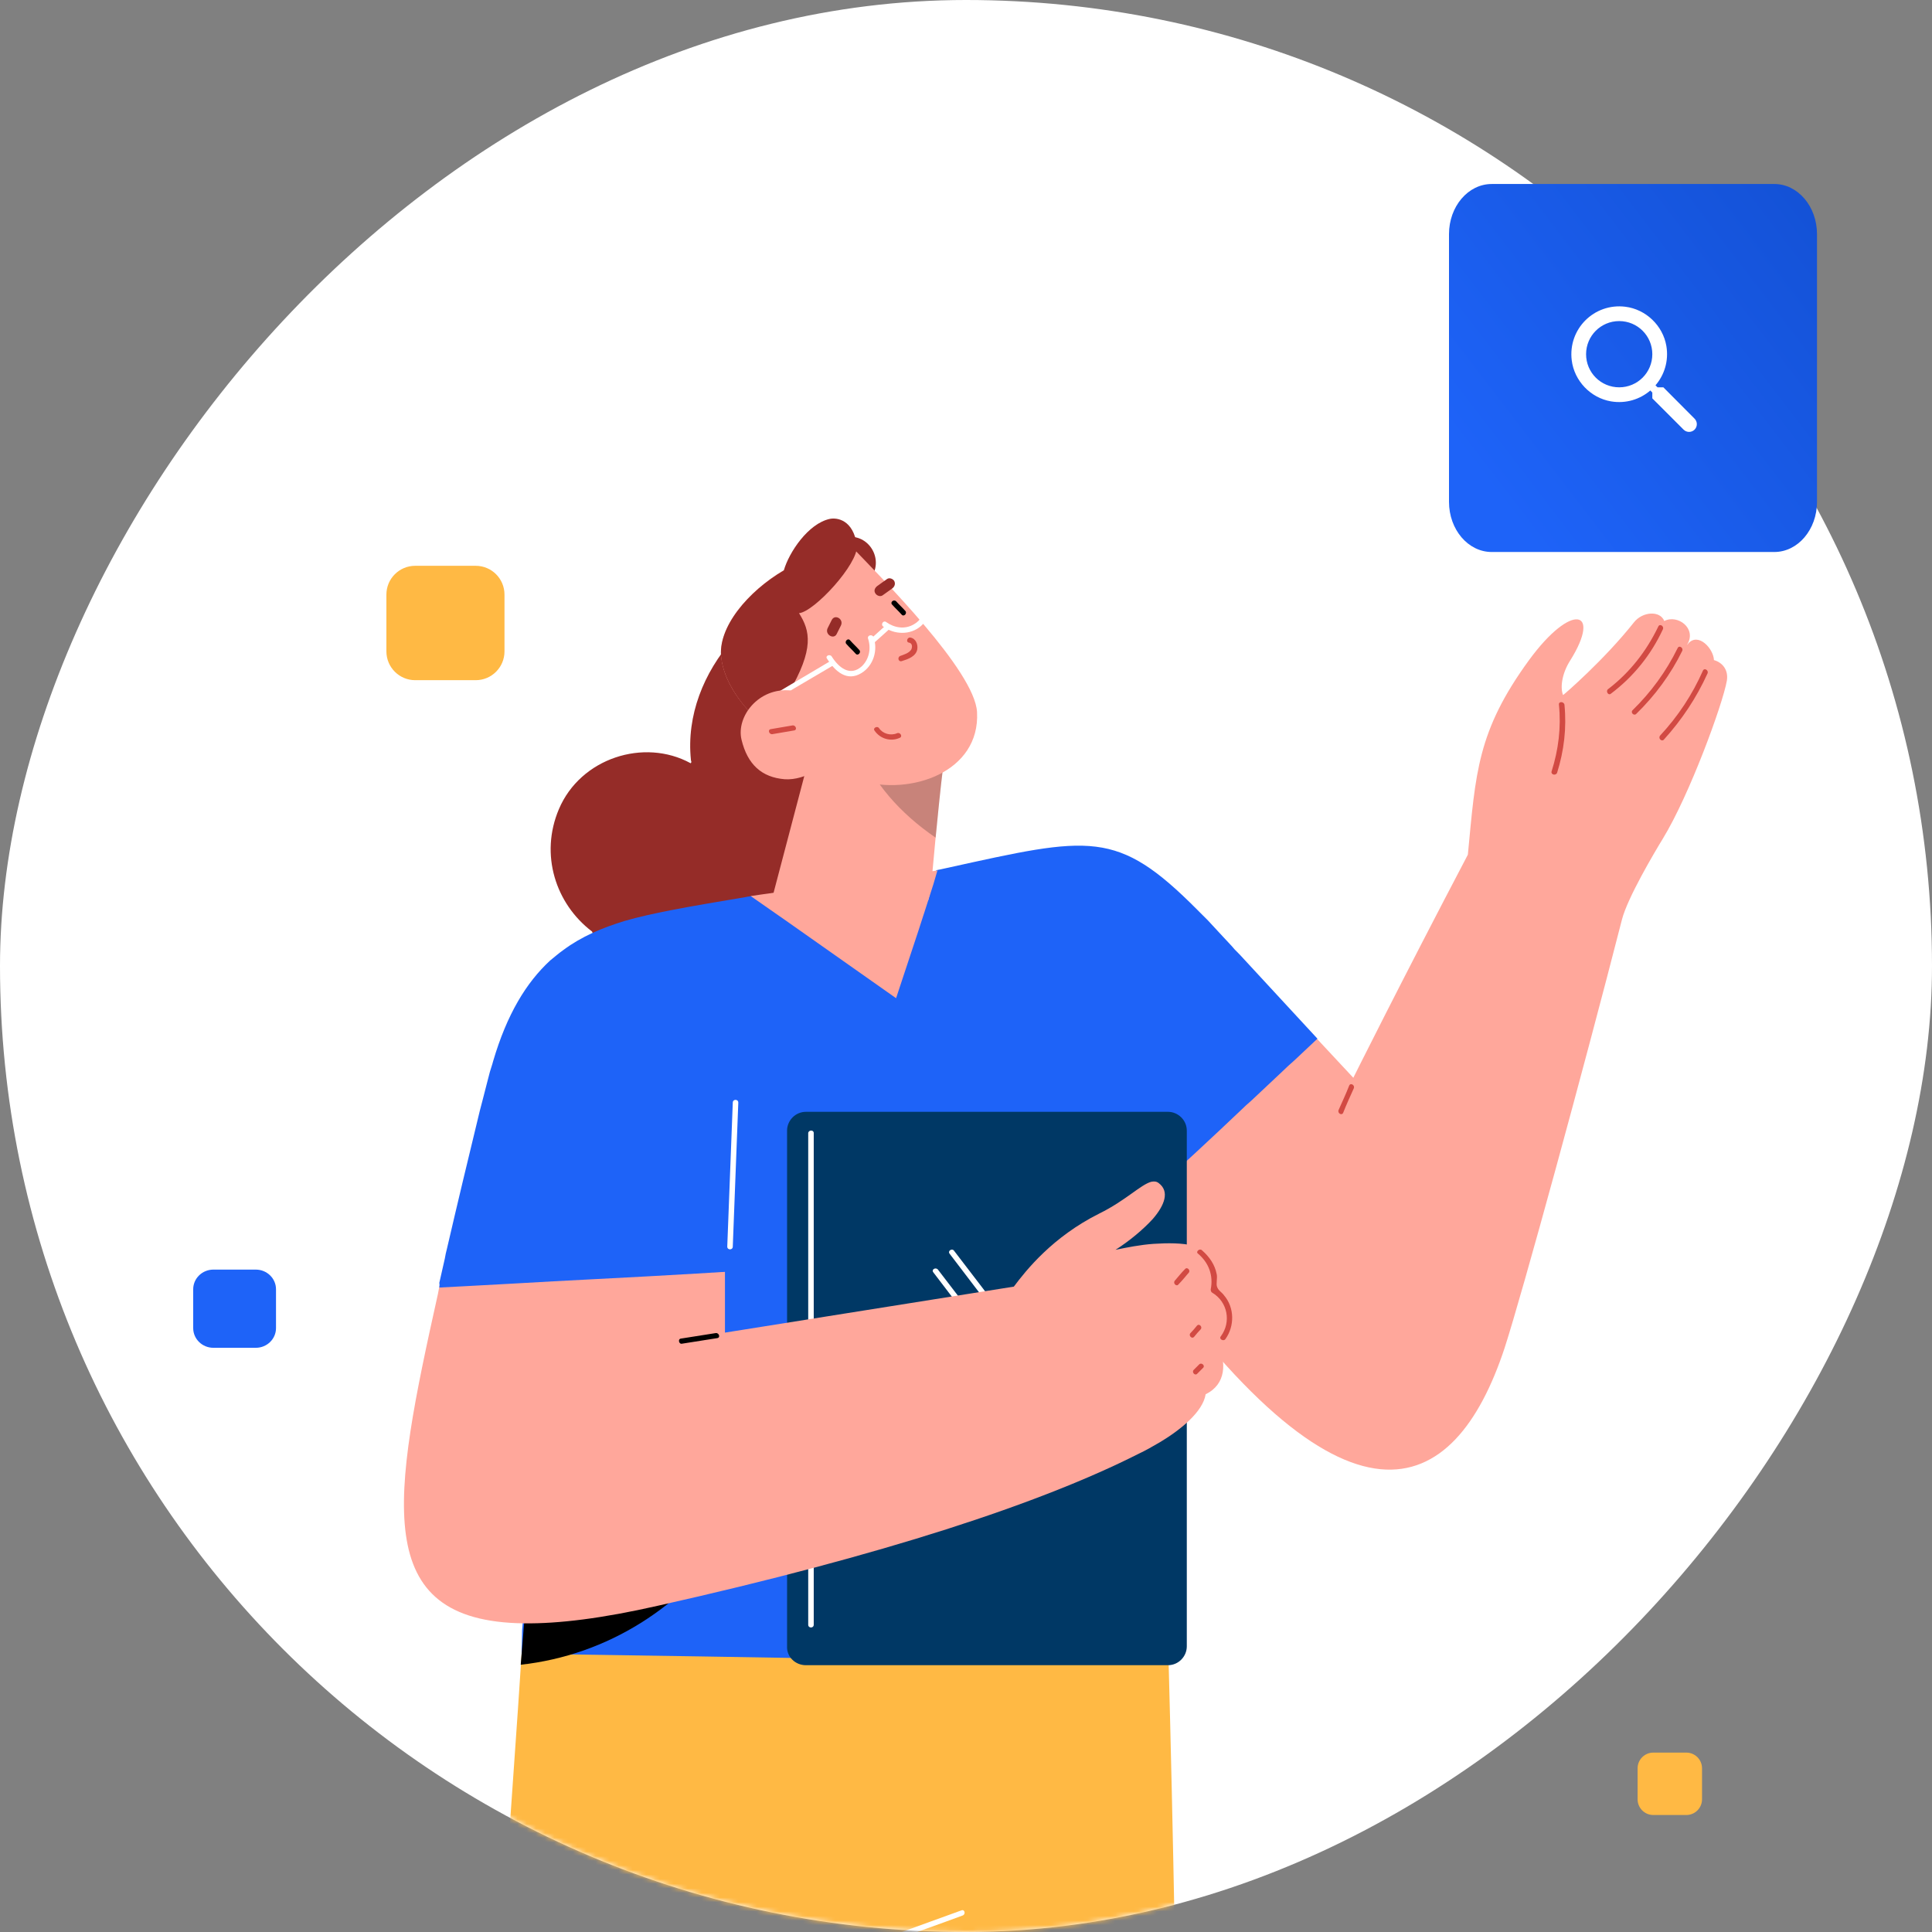<?xml version="1.0" encoding="UTF-8"?>
<svg width="420px" height="420px" viewBox="0 0 420 420" version="1.1" xmlns="http://www.w3.org/2000/svg" xmlns:xlink="http://www.w3.org/1999/xlink">
    <rect x="0" y="0" width="420" height="420" fill="#808080" stroke="none"/>
    <!-- Generator: Sketch 60 (88103) - https://sketch.com -->
    <title>img-404</title>
    <desc>Created with Sketch.</desc>
    <defs>
        <rect id="path-1" x="0" y="0" width="420" height="420" rx="210"></rect>
        <linearGradient x1="142.237%" y1="9.327%" x2="23.909%" y2="100%" id="linearGradient-3">
            <stop stop-color="#114DCD" offset="0%"></stop>
            <stop stop-color="#1E63F8" offset="100%"></stop>
        </linearGradient>
    </defs>
    <g id="desktop-🖥" stroke="none" stroke-width="1" fill="none" fill-rule="evenodd">
        <g id="img-404">
            <g id="Group-4" transform="translate(210, 210) scale(-1, 1) translate(-210, -210) ">
                <mask id="mask-2" fill="white">
                    <use xlink:href="#path-1"></use>
                </mask>
                <use id="Mask" fill="#FFFFFF" xlink:href="#path-1"></use>
                <g id="Woman" mask="url(#mask-2)">
                    <g transform="translate(44, 112)">
                        <path d="M254.5,63.9 C249.8,52.8 236,48.4 225.9,53.9 C225.9,53.9 225.8,53.9 225.8,53.9 C225.8,53.8 225.8,53.8 225.7,53.7 C225.7,53.5 225.8,53.4 225.8,53.2 C226.8,43.5 223,34.2 216.7,27 C212.7,22.3 204.2,22.6 200.1,27 C195.5,32 195.8,38.6 200.1,43.6 C201,44.6 201.1,44.7 200.4,43.9 C200.8,44.5 201.2,45.2 201.6,45.9 C201.8,46.2 201.9,46.4 202,46.5 C202,46.6 202,46.9 202.1,47.3 C202.2,47.6 202.4,49.8 202.5,49.4 C202.5,50 202.5,50.7 202.5,51.3 C200.8,54.6 199.9,58.5 200.2,62.5 C198.2,65.8 196.8,69.6 196.4,73.7 C195.2,85.4 202.4,96.5 212.3,96.1 C212.5,96.1 212.8,96.1 213,96 C213.5,96.7 214,97.3 214.6,97.9 C220.5,104.2 228.9,106.1 236.3,102.7 C241.4,100.3 245.1,95.9 247.3,90.5 C255.2,84.5 258.7,73.8 254.5,63.9 Z" id="Hair" fill="#952C28" fill-rule="nonzero"></path>
                        <g id="Hand_2_" stroke-width="1" fill="none" fill-rule="evenodd" transform="translate(0, 21)">
                            <path d="M118.8,114.7 C113,109.4 107.3,104.1 101.9,98.5 C99,95.5 96,92.3 92.8,89.5 C81.8,101.3 81.8,101.3 81.8,101.3 C81.8,101.3 71.5,80.6 56.9,52.8 C55.2,35.1 54.9,26 43.6,10.5 C34.3,-2.2 27.8,-0.4 34.6,10.5 C36.6,13.6 36.8,16.7 36.2,18.1 C36,18 27.3,10.5 20.8,2.3 C18.9,-0.1 15.1,-0.3 14.2,2 C11.3,0.5 7.1,3.6 9.2,7.1 C9.2,7.2 9.1,7.1 9,6.9 C6.8,4.4 3.5,8 3.4,10.5 C1.6,11 0.2,12.6 0.6,15 C1.5,20.1 8.7,39.8 14.5,49.3 C16.4,52.4 22.2,62.2 23.4,66.9 C31.7,99.3 45.1,148.3 48.9,160 C59.8,193.1 83.3,204.5 129.4,138.3 C131.4,135.4 133.3,132.7 135.2,130 C129.9,124.8 124.4,119.7 118.8,114.7 Z" id="XMLID_368_" fill="#FFA79B" fill-rule="nonzero"></path>
                            <path d="M176.9,68.2 C176.7,68.5 176.5,68.8 176.3,69.1 C175.7,70 175,71 174.3,72.2 C174,72.6 173.8,73 173.5,73.4 C173,74.1 172.5,74.9 172,75.7 C168.4,81.2 163.6,88.4 157.4,97.6 C156.9,98.4 156.3,99.2 155.8,99.9 C154.4,101.9 153,104 151.5,106.2 C151,107 150.4,107.8 149.9,108.5 C145,115.7 139.4,123.8 133,133 C130.5,130.7 128,128.5 125.5,126.2 C119.1,120.4 112.7,114.5 106.4,108.5 C105.6,107.7 104.7,106.9 103.9,106.2 C101.7,104.1 99.4,102 97.2,99.9 C96.4,99.1 95.5,98.3 94.7,97.6 C93,96 91.3,94.4 89.6,92.8 C93.1,89 98.1,83.6 105.4,75.7 C106.1,74.9 106.8,74.2 107.6,73.4 C107.8,73.2 108,72.9 108.2,72.7 C110.1,70.7 111.8,68.8 113.4,67.1 C114.2,66.3 115,65.5 115.7,64.8 C133.2,47.2 138.9,48.8 170.2,55.7 C170.8,55.8 171.4,56 172.1,56.1 C172.2,56.1 172.4,56.2 172.5,56.2 C173.1,58.3 173.7,60.5 174.2,62.6 C174.4,63.4 174.6,64.1 174.8,64.8 C174.9,65 174.9,65.2 175,65.4 C175,65.5 175.1,65.6 175.1,65.7 C175.1,65.8 175.2,65.9 175.2,66 C175.4,66.4 175.6,66.8 175.8,67.1 C176.2,67.6 176.5,67.9 176.9,68.2 Z" id="XMLID_367_" fill="#1E63F8" fill-rule="nonzero"></path>
                            <path d="M142.5,86.1 C139.6,97.3 136.7,108.5 133.9,119.8 C133.7,120.5 134.8,120.8 135,120.1 C137.9,108.9 140.8,97.7 143.6,86.4 C143.9,85.7 142.7,85.4 142.5,86.1 Z" id="XMLID_366_" fill="#FFFFFF" fill-rule="nonzero"></path>
                            <path d="M85,108.3 C84.2,106.5 83.4,104.8 82.7,103 C82.4,102.3 81.4,102.9 81.7,103.6 C82.5,105.4 83.3,107.1 84,108.9 C84.3,109.6 85.3,109 85,108.3 Z" id="XMLID_353_" fill="#D24A43" fill-rule="nonzero"></path>
                            <path d="M38.7,34.7 C37.2,30 36.6,25.1 37.1,20.2 C37.2,19.4 36,19.5 35.9,20.2 C35.4,25.3 36,30.2 37.5,35 C37.8,35.7 38.9,35.4 38.7,34.7 Z" id="XMLID_348_" fill="#D24A43" fill-rule="nonzero"></path>
                            <path d="M26.4,16.8 C21.7,13.2 18.1,8.6 15.5,3.2 C15.2,2.5 14.2,3.1 14.5,3.8 C17.1,9.4 20.9,14.1 25.8,17.8 C26.4,18.3 27,17.2 26.4,16.8 Z" id="XMLID_347_" fill="#D24A43" fill-rule="nonzero"></path>
                            <path d="M21.1,21.4 C17.1,17.5 13.8,13 11.3,7.9 C11,7.2 10,7.8 10.3,8.5 C12.8,13.6 16.2,18.2 20.3,22.2 C20.8,22.7 21.6,21.9 21.1,21.4 Z" id="XMLID_346_" fill="#D24A43" fill-rule="nonzero"></path>
                            <path d="M15.1,26.9 C11.2,22.7 8.1,18 5.8,12.8 C5.5,12.1 4.5,12.7 4.8,13.4 C7.2,18.7 10.4,23.5 14.3,27.8 C14.8,28.3 15.6,27.5 15.1,26.9 Z" id="XMLID_345_" fill="#D24A43" fill-rule="nonzero"></path>
                        </g>
                        <g id="Legs" stroke-width="1" fill="none" fill-rule="evenodd" transform="translate(93, 247)">
                            <path d="M95.3,351.2 C98.7,309.5 101.1,258.2 94.8,239.3 C94.8,239.3 105.8,85.5 111,0.5 L29,0.5 C26.9,79.8 25.7,167.2 28.2,199.4 C34.7,282 42.7,325.3 46.3,349.2 C62.1,352.2 79.1,353.4 95.3,351.2 Z" id="XMLID_391_" fill="#FFB944" fill-rule="nonzero"></path>
                            <path d="M209.9,337.8 C195,344.2 177.5,345.4 161.2,347.2 C151.7,310.3 124.1,252 116,225.2 C105,189.2 83.9,68.6 85.5,66.2 C86.1,65.2 81.9,36 76.6,2 C76.5,1.5 76.4,1 76.4,0.5 L169.6,0.5 L170.4,12.5 L185.6,230.7 C194.5,244.1 203.8,296.7 209.9,337.8 Z" id="XMLID_387_" fill="#FFB944" fill-rule="nonzero"></path>
                            <path d="M90.3,63.4 C89.9,63.2 89.5,63.1 89.1,63 C84,61.1 78.8,59.3 73.7,57.4 C73,57.1 73.3,56 74,56.3 C79,58.1 83.9,59.9 88.9,61.7 C89.3,61.9 89.7,62 90.1,62.1 C90.1,62.5 90.2,62.9 90.3,63.4 Z" id="XMLID_356_" fill="#FFFFFF" fill-rule="nonzero"></path>
                        </g>
                        <g id="Body" stroke-width="1" fill="none" fill-rule="evenodd" transform="translate(122, 81)">
                            <path d="M140.6,166.5 L101.2,167.1 L47.6,168 L0.4,168.8 C0.5,166.3 0.5,163.9 0.6,161.4 C0.6,160.6 0.6,159.8 0.7,159.1 C0.8,157 0.8,154.9 0.9,152.8 C0.9,152 0.9,151.2 1,150.5 C1.9,118.7 2.8,89.3 3.7,66.4 C3.9,60 4.2,54.1 4.4,48.7 C4.4,47.9 4.5,47.1 4.5,46.4 C4.6,44.2 4.7,42.1 4.8,40.1 C4.8,39.3 4.9,38.5 4.9,37.8 C5.5,25.2 6.1,17.9 6.4,17.6 C6.4,17.6 8.5,16.9 11.9,15.9 C13.9,15.2 16.4,14.4 19.2,13.6 C25,11.7 32,9.5 38.5,7.3 C41,6.5 43.4,5.7 45.7,5 C46.5,4.8 47.2,4.5 47.9,4.3 C49.5,3.8 51,3.3 52.3,2.8 C52.3,2.8 52.4,2.8 52.4,2.8 C55.6,1.7 57.7,1 58.1,0.7 L59.6,1.1 L75,4.8 L75.9,5 L79.9,6 L83.7,6.9 L83.9,6.9 L85.6,7.3 L88.7,8.1 L96.6,10 L98,13.6 L98.9,15.9 L107.3,37.8 L108.2,40.1 L110.6,46.4 L111.5,48.7 L125.4,85.1 L125.4,85.2 L125.4,85.2 L136.6,114.5 L139.6,150.5 L139.8,152.8 L139.9,154.4 L140.3,159.1 L140.5,161.4 L140.6,166.5 Z" id="XMLID_389_" fill="#1E63F8" fill-rule="nonzero"></path>
                            <path d="M140.8,168.9 L140.6,166.5 L139.6,154.3 C124.8,158.1 114.6,149.1 105.5,138.2 C102.5,134.6 98.3,136.5 96.5,139.8 C95.9,139.9 95.2,140 94.6,140.3 C105.5,156.3 121.9,166.8 140.8,168.9 Z" id="XMLID_364_" fill="#000000" fill-rule="nonzero"></path>
                        </g>
                        <g id="Notebook" stroke-width="1" fill="none" fill-rule="evenodd" transform="translate(118, 129)">
                            <path d="M82.8,121 L4.1,121 C1.8,121 -1.13686838e-13,119.1 -1.13686838e-13,116.9 L-1.13686838e-13,4.8 C-1.13686838e-13,2.5 1.9,0.7 4.1,0.7 L82.8,0.7 C85.1,0.7 86.9,2.6 86.9,4.8 L86.9,116.9 C87,119.2 85.1,121 82.8,121 Z" id="XMLID_1369_" fill="#003865" fill-rule="nonzero"></path>
                            <path d="M50.6,30.9 C46.5,36.2 42.5,41.5 38.4,46.9 C37.9,47.5 39,48.1 39.4,47.5 L51.6,31.5 C52,30.9 51,30.3 50.6,30.9 Z" id="XMLID_363_" fill="#FFFFFF" fill-rule="nonzero"></path>
                            <path d="M54.1,35 C50,40.3 46,45.6 41.9,51 C41.4,51.6 42.5,52.2 42.9,51.6 L55.1,35.6 C55.6,35 54.6,34.4 54.1,35 Z" id="XMLID_362_" fill="#FFFFFF" fill-rule="nonzero"></path>
                            <path d="M81.1,5.3 L81.1,112.2 C81.1,113 82.3,113 82.3,112.2 L82.3,5.3 C82.2,4.6 81.1,4.6 81.1,5.3 Z" id="XMLID_361_" fill="#FFFFFF" fill-rule="nonzero"></path>
                        </g>
                        <g id="Hand_1_" stroke-width="1" fill="none" fill-rule="evenodd" transform="translate(108, 82)">
                            <path d="M154.1,158.9 C146.5,159 137,157.8 125.1,155.1 C76,144.1 41.7,132.8 20.4,122 C19.1,121.4 17.5,120.5 15.8,119.5 C11.3,116.8 6.5,112.9 5.9,109.1 C1.4,106.9 1.4,102.2 3.2,98.1 C0.5,95.1 1.4,91 3.6,87.1 C0.4,82.1 2.1,76.3 8.6,76.8 C11,76.2 14.1,76.2 17.2,76.4 C20.1,76.6 23.1,77.2 25.5,77.7 C22.5,75.8 19.5,73.3 17.4,71 C14.8,68 13.7,65 16.1,63.2 C16.6,62.8 17.1,62.8 17.7,62.9 C20,63.5 23.3,67 29,69.8 C39.2,74.9 44.9,82.1 47.6,85.7 L110.4,95.7 L110.4,77.8 C111.7,77.9 124.6,78.5 137.3,79.1 C141.5,79.3 145.7,79.5 149.4,79.7 C153.1,79.9 156.4,80.1 158.6,80.2 C163,80.4 167.3,80.8 171.5,81.4 C171.6,81.7 171.7,82.1 171.7,82.4 C171.9,83.3 172.1,84.2 172.3,85 C172.5,85.8 172.7,86.6 172.8,87.3 C182.7,131.8 187.7,158.5 154.1,158.9 Z" id="XMLID_360_" fill="#FFA79B" fill-rule="nonzero"></path>
                            <path d="M172.5,85.9 C170.9,85.8 164.3,85.5 155.7,85 C150.7,84.7 145,84.4 139.2,84.1 L139.2,84.1 C123.2,83.3 106.9,82.3 103,82 L102.6,79.7 L102.2,77.4 L97,47.6 L96.6,45.3 L95.5,39 L95.1,36.7 L91.5,15.9 C91.5,15.9 91.5,15.5 91.5,14.8 C91.5,14.2 91.5,13.4 91.6,12.5 C91.7,10.4 92,7.9 92.6,6.2 C92.8,5.7 93,5.3 93.3,5 C93.3,5 93.5,4.9 93.8,4.8 C94.4,4.6 95.4,4.2 96.4,3.8 C98.1,3.2 99.9,2.6 100.2,2.5 C100.7,2.4 104.3,0.7 104.8,0.8 C105.1,0.9 105.5,0.9 105.8,1 C111.7,2 117.2,2.9 122.3,3.9 C125.8,4.6 129.1,5.3 132.2,6.2 C137.1,7.7 141.6,9.6 145.5,12.5 C146.5,13.2 147.4,14 148.4,14.8 C153.6,19.6 157.8,26.5 160.8,36.7 C161,37.5 161.3,38.3 161.5,39 C161.7,39.9 162,40.8 162.2,41.7 C162.5,42.9 162.8,44 163.1,45.2 C163.3,46 163.5,46.8 163.7,47.5 C166.2,57.8 168.6,67.8 170.8,77.3 C171,78.1 171.2,78.9 171.3,79.6 C171.7,81.4 172.1,83.1 172.5,84.9 C172.4,85.3 172.5,85.6 172.5,85.9 Z" id="XMLID_359_" fill="#1E63F8" fill-rule="nonzero"></path>
                            <path d="M108.7,45.7 C108.7,44.9 107.5,44.9 107.5,45.7 C107.9,56.1 108.3,66.6 108.7,77 C108.7,77.8 109.9,77.8 109.9,77 C109.5,66.6 109.1,56.1 108.7,45.7 Z" id="XMLID_355_" fill="#FFFFFF" fill-rule="nonzero"></path>
                            <path d="M120,97 C117.5,96.6 114.9,96.2 112.4,95.8 C111.7,95.7 111.3,96.8 112.1,96.9 C114.6,97.3 117.2,97.7 119.7,98.1 C120.4,98.3 120.7,97.1 120,97 Z" id="XMLID_354_" fill="#000000" fill-rule="nonzero"></path>
                            <path d="M6.7,77.8 C5.1,79.2 3.9,80.9 3.5,83 C3.3,83.9 3.7,85.1 3.4,85.8 C3.1,86.6 2.4,86.9 1.9,87.6 C-0.4,90.3 -0.4,94.3 1.6,97.1 C2,97.7 3.1,97.1 2.6,96.5 C0.3,93.4 1.1,89 4.5,87 C4.7,86.9 4.8,86.6 4.8,86.3 C4.2,83.3 5.2,80.5 7.6,78.5 C8.1,78.1 7.2,77.3 6.7,77.8 Z" id="XMLID_352_" fill="#D24A43" fill-rule="nonzero"></path>
                            <path d="M8.5,103.8 C8.1,103.4 7.7,103 7.3,102.6 C6.8,102.1 5.9,102.9 6.5,103.4 L7.7,104.6 C8.2,105.2 9,104.3 8.5,103.8 Z" id="XMLID_351_" fill="#D24A43" fill-rule="nonzero"></path>
                            <path d="M9.2,95.8 C8.7,95.3 8.3,94.8 7.8,94.2 C7.3,93.6 6.5,94.5 7,95 C7.5,95.5 7.9,96 8.4,96.6 C8.9,97.2 9.7,96.3 9.2,95.8 Z" id="XMLID_350_" fill="#D24A43" fill-rule="nonzero"></path>
                            <path d="M12.6,84.4 C11.9,83.6 11.2,82.7 10.4,81.9 C9.9,81.3 9.1,82.2 9.6,82.7 C10.3,83.5 11,84.4 11.8,85.2 C12.2,85.8 13.1,85 12.6,84.4 Z" id="XMLID_349_" fill="#D24A43" fill-rule="nonzero"></path>
                        </g>
                        <g id="Head" stroke-width="1" fill="none" fill-rule="evenodd" transform="translate(163, 0)">
                            <path d="M27.6,9.6 C27.6,9.2 28.5,5.1 28.5,4.7 C23.8,4.4 20.8,9.9 23.8,13.8 C25,12.3 26.3,10.9 27.6,9.6 Z" id="XMLID_386_" fill="#952C28" fill-rule="nonzero"></path>
                            <path d="M35.1,45.1 L7.6,52.9 C8,53.3 9.4,67.5 10.6,80.8 C15.7,83.4 20.6,86.1 25.4,89.1 C29.4,89.6 33.3,90 37.3,90.5 C38.4,89.7 39.4,89 40.4,88.4 C42,87.2 43.8,86.1 45.6,85 L35.1,45.1 Z" id="XMLID_87_" fill="#FFA79B" fill-rule="nonzero"></path>
                            <path d="M26.3,49.9 C26.4,48.8 26.4,47.8 26.4,46.7 L7.6,52.9 C7.9,53.2 8.7,60.9 9.6,70.1 C17.2,64.9 23.5,58 26.3,49.9 Z" id="XMLID_383_" fill="#000000" fill-rule="nonzero" opacity="0.215"></path>
                            <path d="M56.2,31 C57.3,22.4 45.6,11.6 35.5,8.9 C31.1,7.7 30.6,4 28,6.7 C21.6,13.4 1.1,33.8 0.6,42.8 C-0.1,55.9 15.1,61 26,57.7 C37,54.3 54.7,43.3 56.2,31 Z" id="XMLID_1371_" fill="#FFA79B" fill-rule="nonzero"></path>
                            <path d="M32.6,0.8 C37.3,1.8 41.5,8.1 42.6,12 C50.3,16.5 57.1,24.4 56.2,31.1 C55.1,39.3 46.9,47 38.3,52.1 C36.5,48.9 41.9,42.9 41.6,38.7 C35.9,29 36.9,25.1 39.3,21.3 C36,21 26.4,10.6 26.7,6.6 C27.5,0.9 31.1,0.5 32.6,0.8 Z" id="XMLID_381_" fill="#952C28" fill-rule="nonzero"></path>
                            <path d="M28.2,27.2 C27.4,28.1 27,28.4 26.2,29.3 C25.7,29.8 26.5,30.7 27,30.1 C27.8,29.2 28.2,28.9 29,28 C29.5,27.5 28.7,26.6 28.2,27.2 Z" id="XMLID_380_" fill="#000000" fill-rule="nonzero"></path>
                            <path d="M18.2,18.7 C17.4,19.6 17,19.9 16.2,20.8 C15.7,21.3 16.5,22.2 17,21.6 C17.8,20.7 18.2,20.4 19,19.5 C19.6,19 18.8,18.2 18.2,18.7 Z" id="XMLID_379_" fill="#000000" fill-rule="nonzero"></path>
                            <path d="M17.3,30.6 C16.5,30.3 15.4,30 14.9,29.2 C14.6,28.6 14.7,27.8 15.4,27.7 C16.1,27.6 15.8,26.5 15.1,26.6 C13.9,26.8 13.4,28.1 13.6,29.2 C13.9,30.7 15.6,31.3 16.9,31.7 C17.7,32 18,30.9 17.3,30.6 Z" id="XMLID_378_" fill="#D24A43" fill-rule="nonzero"></path>
                            <path d="M21.9,46.3 C21.1,47.5 19.4,48 18,47.4 C17.3,47.1 16.7,48.1 17.4,48.4 C19.4,49.3 21.7,48.6 22.9,46.8 C23.3,46.3 22.3,45.7 21.9,46.3 Z" id="XMLID_377_" fill="#D24A43" fill-rule="nonzero"></path>
                            <path d="M33.1,24.6 L32.2,22.8 C31.5,21.4 29.5,22.6 30.2,24 L31.1,25.8 C31.7,27.1 33.7,26 33.1,24.6 Z" id="XMLID_376_" fill="#952C28" fill-rule="nonzero"></path>
                            <path d="M22.3,15.4 C21.6,14.9 20.9,14.4 20.2,13.9 C19.7,13.5 18.9,13.8 18.6,14.3 C18.3,14.9 18.5,15.5 19,15.9 C19.7,16.4 20.4,16.9 21.1,17.4 C21.6,17.8 22.4,17.5 22.7,17 C23.1,16.4 22.8,15.8 22.3,15.4 Z" id="XMLID_375_" fill="#952C28" fill-rule="nonzero"></path>
                            <path d="M20.4,23.2 C18.6,24.5 16.3,24.9 14.3,23.7 C11.2,21.9 12.5,18.9 14.3,16.8 C14.8,16.2 14,15.4 13.5,16 C11.5,18.4 9.9,21.6 12.8,24.1 C15.1,26.1 18.6,26 21,24.2 C21.6,23.8 21,22.8 20.4,23.2 Z" id="XMLID_374_" fill="#FFFFFF" fill-rule="nonzero"></path>
                            <path d="M24.3,26.8 C23.6,28.9 24,31.2 25.6,32.8 C28.2,35.2 30.7,33.1 32.2,30.7 C32.6,30.1 33.7,30.6 33.2,31.2 C31.5,33.9 28.9,36.3 25.7,34.3 C23.1,32.7 22.1,29.3 23.1,26.5 C23.4,25.8 24.5,26.1 24.3,26.8 Z" id="XMLID_373_" fill="#FFFFFF" fill-rule="nonzero"></path>
                            <path d="M23.5,26.7 L20.5,24 C19.9,23.5 19.1,24.3 19.7,24.8 C20.7,25.7 21.7,26.6 22.7,27.5 C23.3,28.1 24.1,27.2 23.5,26.7 Z" id="XMLID_372_" fill="#FFFFFF" fill-rule="nonzero"></path>
                            <path d="M49.5,41.8 C43.8,38.4 38,35 32.3,31.6 C32,31.9 31.7,32.1 31.4,32.3 C31.4,32.4 31.5,32.4 31.6,32.5 C37.4,35.9 43.2,39.3 48.9,42.8 C49.5,43.1 50.2,42.1 49.5,41.8 Z" id="XMLID_371_" fill="#FFFFFF" fill-rule="nonzero"></path>
                            <path d="M51.8,48.8 C53,43.8 48.1,37.4 41.1,38.1 C37.9,42.7 34.6,47.1 31.2,51.5 C32.9,54.3 37.9,57.7 42.4,57.4 C47.4,57 50.5,54.2 51.8,48.8 Z" id="XMLID_1370_" fill="#FFA79B" fill-rule="nonzero"></path>
                            <path d="M45.4,46.5 C43.8,46.2 42.3,46 40.7,45.7 C40,45.6 39.6,46.7 40.4,46.8 C42,47.1 43.5,47.3 45.1,47.6 C45.8,47.7 46.2,46.6 45.4,46.5 Z" id="XMLID_369_" fill="#D24A43" fill-rule="nonzero"></path>
                            <path d="M49.8,82.8 L45.5,85.8 L42.2,88.1 L42.2,88.1 L18.2,105 C18.2,105 15.8,97.8 13.3,90.2 C13,89.2 12.6,88.1 12.3,87.1 C12.3,87 12.2,86.9 12.2,86.8 C12.2,86.7 12.1,86.6 12.1,86.5 C11.8,85.6 11.5,84.6 11.2,83.7 C10.4,81.3 9.7,79 9.2,77.2 C9.3,77.2 9.5,77.3 9.6,77.3 C9.6,77.2 48.9,82.6 49.8,82.8 Z" id="XMLID_1361_" fill="#FFA79B" fill-rule="nonzero"></path>
                        </g>
                    </g>
                </g>
            </g>
            <path d="M103.414,147.866 L90.259,147.866 C86.802,147.866 84,145.064 84,141.607 L84,129.259 C84,125.802 86.802,123 90.259,123 L103.414,123 C106.87,123 109.672,125.802 109.672,129.259 L109.672,141.607 C109.672,145.064 106.87,147.866 103.414,147.866" id="Fill-7" fill="#FFB944"></path>
            <path d="M55.612,293 L46.389,293 C43.965,293 42,291.084 42,288.721 L42,280.279 C42,277.916 43.965,276 46.389,276 L55.612,276 C58.035,276 60,277.916 60,280.279 L60,288.721 C60,291.084 58.035,293 55.612,293" id="Fill-7-Copy" fill="#1E63F8"></path>
            <path d="M366.591,394.567 L359.415,394.567 C357.529,394.567 356,393.038 356,391.152 L356,384.415 C356,382.529 357.529,381 359.415,381 L366.591,381 C368.477,381 370.007,382.529 370.007,384.415 L370.007,391.152 C370.007,393.038 368.477,394.567 366.591,394.567" id="Fill-8" fill="#FFB944"></path>
            <path d="M385.717,120 L324.283,120 C319.156,120 315,115.119 315,109.098 L315,50.903 C315,44.881 319.156,40 324.283,40 L385.717,40 C390.844,40 395,44.881 395,50.903 L395,109.098 C395,115.119 390.844,120 385.717,120" id="Fill-16" fill="url(#linearGradient-3)"></path>
            <g id="search" transform="translate(341, 66)" fill="#FFFFFF">
                <g id="-Round-/-Action-/-search">
                    <path d="M20.6,18.2 L19.336,18.2 L18.888,17.768 C20.808,15.528 21.8,12.472 21.256,9.224 C20.504,4.776 16.792,1.224 12.312,0.68 C5.544,-0.152 -0.152,5.544 0.68,12.312 C1.224,16.792 4.776,20.504 9.224,21.256 C12.472,21.8 15.528,20.808 17.768,18.888 L18.2,19.336 L18.2,20.6 L25,27.4 C25.656,28.056 26.728,28.056 27.384,27.4 C28.04,26.744 28.04,25.672 27.384,25.016 L20.6,18.2 Z M11,18.2 C7.016,18.2 3.8,14.984 3.8,11 C3.8,7.016 7.016,3.8 11,3.8 C14.984,3.8 18.2,7.016 18.2,11 C18.2,14.984 14.984,18.2 11,18.2 Z" id="🔹Icon-Color"></path>
                </g>
            </g>
        </g>
    </g>
</svg>